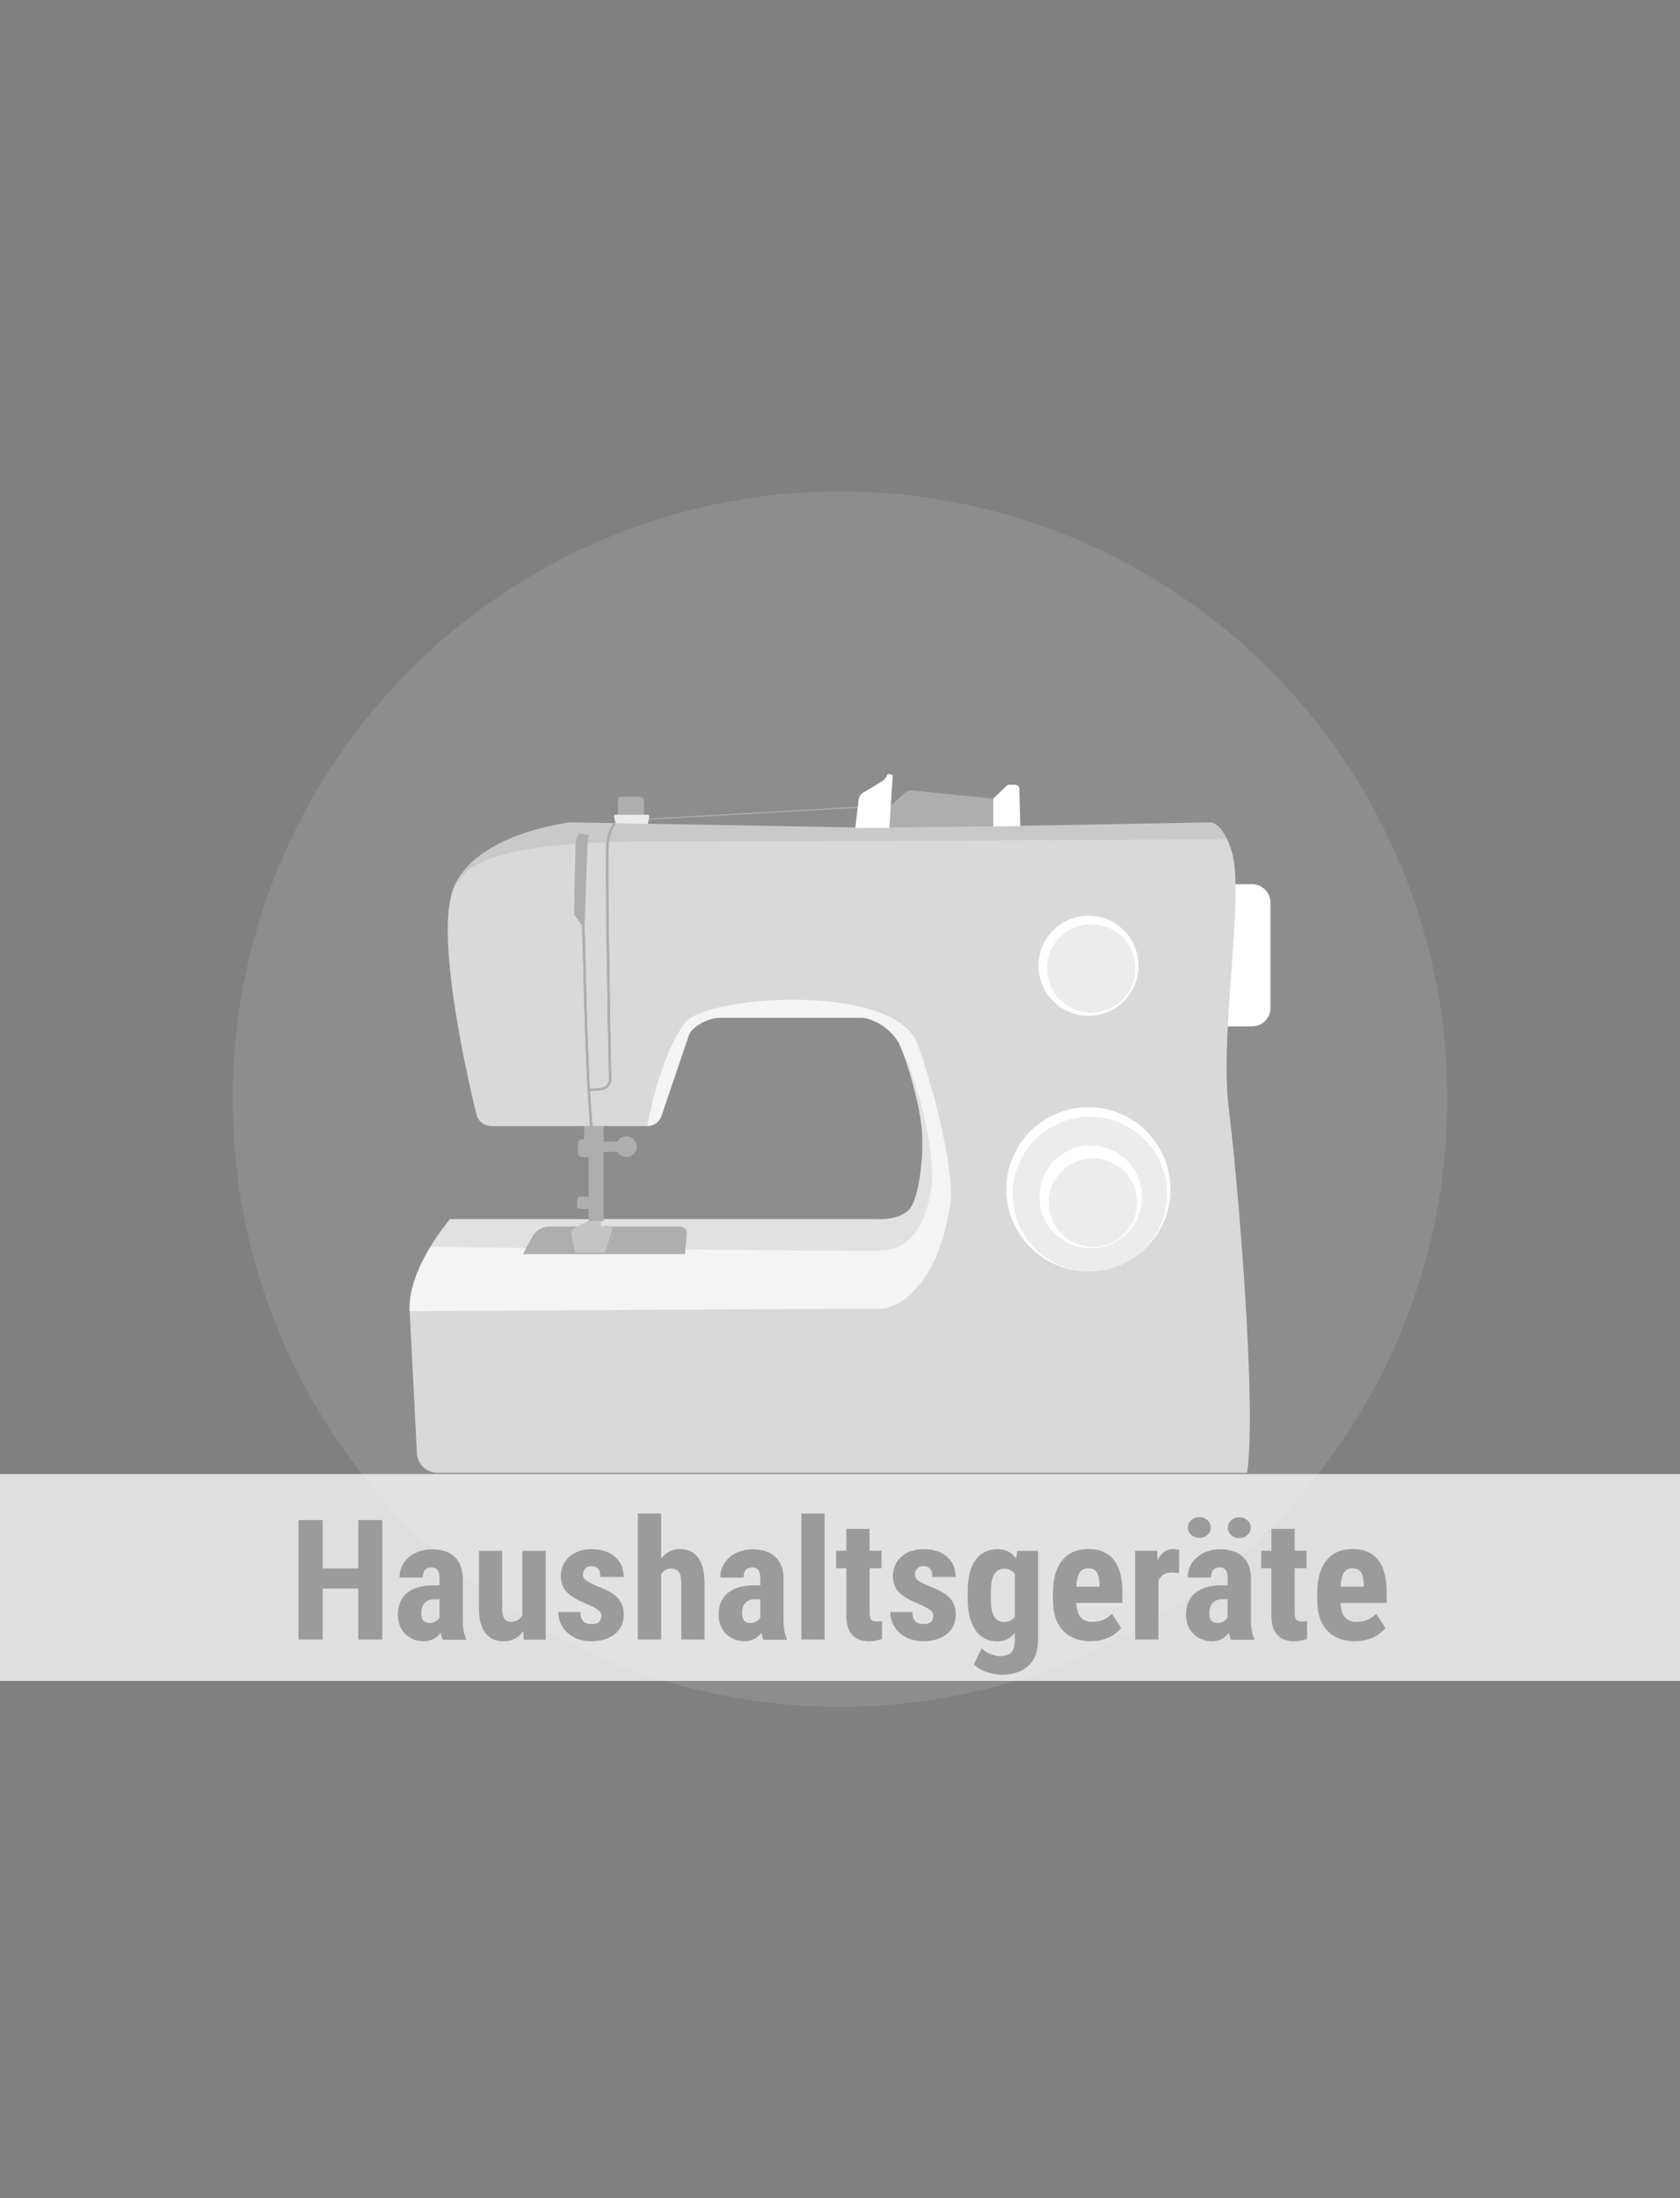 <?xml version="1.0" encoding="UTF-8"?>
<!--
  - $Id$
  -
  - This document contains trade secret data which is the property of
  - markt.de GmbH & Co KG. Information contained herein may not be used,
  - copied or disclosed in whole or part except as permitted by written
  - agreement from markt.de GmbH & Co KG.
  -
  - Copyright (C) 2025 markt.de GmbH & Co KG / Munich / Germany
  -->

<svg id="Ebene_2" xmlns="http://www.w3.org/2000/svg" version="1.1" viewBox="0 0 130 170">
  <rect x="0" y="0" width="130" height="170" fill="#808080" stroke="none"/>
  <!-- Generator: Adobe Illustrator 29.3.1, SVG Export Plug-In . SVG Version: 2.1.0 Build 151)  -->
  <defs>
    <style>
      .st0 {
        fill: #d9d9d9;
      }

      .st1 {
        fill: #aeacaa;
        opacity: .3;
      }

      .st2, .st3, .st4 {
        fill: #fff;
      }

      .st5 {
        fill: #9b9b9b;
      }

      .st6 {
        fill: #c4c4c4;
      }

      .st7 {
        fill: #aeaeae;
      }

      .st8 {
        fill: #333;
        opacity: .1;
      }

      .st3 {
        opacity: .75;
      }

      .st9 {
        fill: #959595;
      }

      .st10 {
        fill: #ececec;
      }

      .st4 {
        opacity: .7;
      }
    </style>
  </defs>
  <circle class="st1" cx="65" cy="85" r="47"/>
  <g>
    <path class="st2" d="M94.94,68.38h1.95c.78,0,1.42.64,1.42,1.42v8.16c0,.78-.64,1.42-1.42,1.42h-1.95v-11h0Z"/>
    <rect class="st7" x="49.96" y="62.85" width="16.61" height=".09" transform="translate(-3.47 3.4) rotate(-3.25)"/>
    <path class="st7" d="M68.7,62.52l1.31-1.2c.16-.14.36-.21.57-.19l6.27.63.19,2.55-8.6.24.26-2.04Z"/>
    <path class="st0" d="M37.99,87.09h12.1c.49,0,.93-.31,1.09-.78.59-1.75,1.99-5.86,2.14-6.29.18-.54,1.39-1.31,2.4-1.31h10.92c.79,0,2.43.79,3.04,2.22.6,1.43,1.4,4.21,1.63,6.16s-.14,5.71-1.02,6.52c-.88.82-2.56.68-2.56.68h-32.9s-3.3,3.78-3.13,7.11l.56,10.98c.04.85.75,1.52,1.6,1.52h62.64c.76-4.94-.69-22.4-1.42-28.2-.72-5.8,1.24-16.58.24-19.83-.69-2.26-1.63-2.27-1.63-2.27,0,0-23.23.47-26.89.41-3.65-.07-22.66-.41-22.66-.41,0,0-7.4.83-9.06,5.12-1.41,3.64,1.02,14.34,1.79,17.48.13.51.59.88,1.12.88Z"/>
    <circle class="st2" cx="84.23" cy="74.69" r="3.87"/>
    <circle class="st10" cx="84.44" cy="74.9" r="3.42"/>
    <circle class="st2" cx="84.22" cy="91.98" r="6.35"/>
    <circle class="st10" cx="84.34" cy="92.35" r="5.98"/>
    <circle class="st2" cx="84.4" cy="92.56" r="3.97"/>
    <circle class="st10" cx="84.57" cy="93.01" r="3.42"/>
    <path class="st4" d="M50.09,87.09c.49,0,.93-.31,1.09-.78.59-1.75,1.99-5.86,2.14-6.29.18-.54,1.39-1.31,2.4-1.31h10.92c.79,0,2.43.79,3.04,2.22.6,1.43,1.4,4.21,1.63,6.16s-.14,5.71-1.02,6.52c-.88.82-2.56.68-2.56.68h-32.9s-3.3,3.78-3.13,7.11c0,0,30.59-.18,36.43-.18,1.57,0,4.61-2.15,5.41-8.22.26-1.93-.79-7.3-2.51-12.19s-16.45-3.84-18.03-1.71c-2,2.68-2.91,7.97-2.91,7.97Z"/>
    <path class="st8" d="M69.67,80.93c.6,1.43,1.4,4.21,1.63,6.16s-.14,5.71-1.02,6.52c-.88.82-2.56.68-2.56.68h-32.9s-.75.86-1.52,2.13c4.23.08,28.62.32,34.46.32,1.57,0,3.6-.48,4.3-4.77.31-1.92-.48-7.07-2.4-11.05Z"/>
    <path class="st7" d="M40.47,96.99h12.53l.15-1.56c.03-.3-.21-.57-.51-.57h-10.12c-.56,0-1.07.31-1.34.8l-.71,1.33Z"/>
    <path class="st8" d="M94.94,64.9c-.61-1.27-1.25-1.28-1.25-1.28,0,0-23.23.47-26.89.41-3.65-.07-22.66-.41-22.66-.41,0,0-7.4.83-9.06,5.12.92-1.29,1.33-3.67,15.69-3.67s44.16-.17,44.16-.17Z"/>
    <path class="st2" d="M69.08,60.01l-.26,4.02h-2.63s.25-2.18.25-2.18c.03-.24.16-.44.37-.56.51-.3,1.45-.86,1.58-.97.19-.16.27-.4.27-.4.04-.1.44-.05.42.1Z"/>
    <g>
      <path class="st9" d="M45.6,84.39v-.18s.92-.07.92-.07c.34-.03.6-.31.6-.66-.08-4.01-.32-17.17-.2-18.22.14-1.22.58-1.63.6-1.65l.12.13-.06-.07.06.07s-.41.39-.54,1.54c-.12,1.06.14,15.34.2,18.19,0,.44-.33.81-.77.84l-.94.07Z"/>
      <path class="st7" d="M45.6,84.39v-.18s.92-.07.92-.07c.34-.03.6-.31.6-.66-.08-4.01-.32-17.17-.2-18.22.14-1.22.58-1.63.6-1.65l.12.13-.06-.07.06.07s-.41.39-.54,1.54c-.12,1.06.14,15.34.2,18.19,0,.44-.33.81-.77.84l-.94.07Z"/>
    </g>
    <g>
      <path class="st9" d="M45.66,87.1c-.34-4.44-.45-9.13-.53-12.55-.03-1.16-.05-2.15-.08-2.9h.18c.03.74.05,1.74.08,2.9.08,3.42.19,8.11.53,12.54h-.18Z"/>
      <path class="st7" d="M45.66,87.1c-.34-4.44-.45-9.13-.53-12.55-.03-1.16-.05-2.15-.08-2.9h.18c.03.74.05,1.74.08,2.9.08,3.42.19,8.11.53,12.54h-.18Z"/>
    </g>
    <path class="st7" d="M45.59,64.57s-.12.31-.14.92c-.02.61-.21,6.14-.21,6.14h-.18s-.64-.91-.64-.91c0,0,.1-5.02.12-5.46s.27-.8.27-.8l.79.11Z"/>
    <rect class="st7" x="45.2" y="87.1" width="1.51" height="2.38"/>
    <rect class="st7" x="45.55" y="89.35" width="1.16" height="5.1"/>
    <path class="st6" d="M44.51,96.87h2.3l.59-1.82c-.2-.24-.48-.35-.9-.18v-.42h-.95s-1.34.51-1.34.83.3,1.58.3,1.58Z"/>
    <path class="st7" d="M44.9,92.55h1.01v.94h-1.01c-.13,0-.24-.11-.24-.24v-.46c0-.13.11-.24.24-.24Z"/>
    <rect class="st7" x="46.57" y="88.29" width="1.22" height=".79"/>
    <circle class="st7" cx="48.47" cy="88.68" r=".8"/>
    <path class="st7" d="M45,88.11h.67v1.37h-.67c-.15,0-.27-.12-.27-.27v-.82c0-.15.12-.27.27-.27Z"/>
    <path class="st0" d="M49.33,73.65c0-.23.23-.39.45-.32.4.14,1.01.32,1.59.32s1.21-.18,1.62-.32c.22-.08.45.09.45.32v.64s-.72,1.09-2.05,1.09-2.05-1.11-2.05-1.11v-.62Z"/>
    <path class="st7" d="M48.1,61.61h1.45c.15,0,.28.12.28.28v1.14h-2.01v-1.14c0-.15.12-.28.28-.28Z"/>
    <path class="st2" d="M76.86,61.76l1.02-.97c.07-.06.15-.1.24-.1h.41c.19,0,.35.15.35.34l.07,2.86-2.09.03v-2.17Z"/>
    <path class="st10" d="M47.64,63.68l-.12-.51c-.02-.08.04-.16.12-.16h2.47c.08,0,.14.07.13.15l-.11.56-2.49-.04Z"/>
  </g>
  <rect class="st3" y="114" width="130" height="16"/>
  <g>
    <path class="st5" d="M29.58,126.8h-1.86v-3.95h-2.75v3.95h-1.87v-9.24h1.87v3.74h2.75v-3.74h1.86v9.24Z"/>
    <path class="st5" d="M34.25,126.8c-.05-.11-.1-.28-.15-.53-.32.44-.76.66-1.31.66s-1.05-.19-1.43-.57-.57-.87-.57-1.48c0-.72.23-1.28.69-1.67.46-.39,1.12-.59,1.98-.6h.55v-.55c0-.31-.05-.53-.16-.65-.11-.13-.26-.19-.46-.19-.45,0-.67.26-.67.79h-1.8c0-.63.24-1.16.71-1.57.48-.41,1.08-.62,1.81-.62s1.34.2,1.75.59c.41.39.62.95.62,1.68v3.23c0,.59.09,1.06.25,1.39v.11h-1.81ZM33.19,125.52c.2,0,.37-.04.51-.12.14-.08.24-.18.31-.29v-1.43h-.43c-.3,0-.54.1-.72.29-.18.19-.26.45-.26.78,0,.51.2.76.6.76Z"/>
    <path class="st5" d="M40.48,126.17c-.37.5-.87.76-1.5.76s-1.11-.22-1.43-.65c-.33-.43-.49-1.07-.49-1.89v-4.45h1.8v4.49c0,.67.23,1,.67,1,.41,0,.71-.18.89-.53v-4.96h1.81v6.87h-1.69l-.05-.63Z"/>
    <path class="st5" d="M46.54,124.96c0-.15-.07-.29-.22-.42-.15-.13-.47-.3-.97-.52-.74-.3-1.25-.61-1.53-.93-.28-.32-.42-.72-.42-1.2,0-.6.22-1.1.65-1.49.43-.39,1.01-.59,1.72-.59.75,0,1.36.19,1.81.58.45.39.68.91.68,1.57h-1.8c0-.56-.23-.84-.7-.84-.19,0-.35.06-.47.18-.12.12-.18.28-.18.5,0,.15.07.29.2.4.14.12.46.28.96.5.73.27,1.25.57,1.55.9.3.33.45.76.45,1.29,0,.61-.23,1.11-.69,1.48-.46.37-1.07.56-1.82.56-.5,0-.95-.1-1.33-.3-.38-.2-.69-.47-.9-.82-.22-.35-.33-.73-.33-1.14h1.71c0,.31.08.55.22.7.14.16.36.23.68.23.48,0,.72-.22.72-.65Z"/>
    <path class="st5" d="M51.16,120.53c.39-.49.87-.73,1.43-.73.63,0,1.1.22,1.43.66.33.44.49,1.1.5,1.97v4.37h-1.8v-4.35c0-.4-.06-.69-.19-.87-.12-.18-.33-.27-.61-.27-.33,0-.58.15-.76.45v5.04h-1.8v-9.75h1.8v3.48Z"/>
    <path class="st5" d="M59.07,126.8c-.05-.11-.1-.28-.15-.53-.32.44-.76.66-1.31.66s-1.05-.19-1.43-.57-.57-.87-.57-1.48c0-.72.23-1.28.69-1.67.46-.39,1.12-.59,1.98-.6h.55v-.55c0-.31-.05-.53-.16-.65-.11-.13-.26-.19-.46-.19-.45,0-.67.26-.67.79h-1.8c0-.63.24-1.16.71-1.57.48-.41,1.08-.62,1.81-.62s1.34.2,1.75.59c.41.39.62.95.62,1.68v3.23c0,.59.09,1.06.25,1.39v.11h-1.81ZM58.01,125.52c.2,0,.37-.04.51-.12.14-.08.24-.18.31-.29v-1.43h-.43c-.3,0-.54.1-.72.29-.18.19-.26.45-.26.78,0,.51.2.76.6.76Z"/>
    <path class="st5" d="M63.81,126.8h-1.8v-9.75h1.8v9.75Z"/>
    <path class="st5" d="M67.29,118.24v1.69h.92v1.35h-.92v3.41c0,.27.04.46.11.56.07.1.22.15.43.15.17,0,.32-.01.42-.04v1.4c-.32.11-.65.17-1,.17-1.16,0-1.75-.67-1.76-2v-3.65h-.79v-1.35h.79v-1.69h1.8Z"/>
    <path class="st5" d="M72.23,124.96c0-.15-.07-.29-.22-.42-.15-.13-.47-.3-.97-.52-.74-.3-1.25-.61-1.53-.93-.28-.32-.42-.72-.42-1.2,0-.6.22-1.1.65-1.49.43-.39,1.01-.59,1.72-.59.75,0,1.36.19,1.81.58.45.39.68.91.68,1.57h-1.8c0-.56-.23-.84-.7-.84-.19,0-.35.06-.47.18-.12.12-.18.28-.18.5,0,.15.07.29.2.4.13.12.46.28.96.5.73.27,1.25.57,1.55.9.3.33.45.76.45,1.29,0,.61-.23,1.11-.69,1.48-.46.37-1.07.56-1.82.56-.5,0-.95-.1-1.33-.3-.39-.2-.69-.47-.9-.82-.22-.35-.33-.73-.33-1.14h1.71c0,.31.08.55.22.7.14.16.36.23.68.23.48,0,.72-.22.72-.65Z"/>
    <path class="st5" d="M74.88,123.16c0-1.13.2-1.97.61-2.52.41-.55.98-.83,1.71-.83.62,0,1.1.25,1.44.74l.07-.61h1.62v6.87c0,.88-.25,1.55-.74,2.01-.49.46-1.2.7-2.11.7-.38,0-.77-.08-1.19-.23-.41-.15-.72-.34-.93-.57l.6-1.24c.17.18.39.32.66.43.27.11.53.17.77.17.4,0,.69-.1.87-.29.17-.19.26-.5.27-.93v-.59c-.34.45-.79.67-1.34.67-.73,0-1.3-.28-1.7-.85-.4-.57-.6-1.37-.61-2.41v-.51ZM76.67,123.61c0,.63.08,1.1.25,1.39.17.29.43.44.79.44s.64-.13.82-.4v-3.28c-.19-.29-.46-.44-.81-.44s-.62.15-.79.44c-.17.29-.26.76-.26,1.41v.45Z"/>
    <path class="st5" d="M84.41,126.93c-.92,0-1.64-.28-2.16-.83-.52-.55-.77-1.34-.77-2.36v-.55c0-1.08.24-1.92.71-2.51.47-.59,1.15-.88,2.04-.88s1.51.28,1.95.83c.44.55.66,1.37.67,2.45v.88h-3.57c.03.51.14.88.34,1.12.2.24.51.35.92.35.6,0,1.1-.21,1.5-.62l.71,1.09c-.22.3-.54.55-.96.74-.42.19-.87.28-1.36.28ZM83.28,122.71h1.8v-.17c0-.41-.08-.72-.2-.93-.13-.21-.35-.32-.66-.32s-.54.11-.68.34c-.14.22-.23.58-.25,1.08Z"/>
    <path class="st5" d="M91.24,121.66l-.6-.05c-.49,0-.82.22-1,.65v4.54h-1.8v-6.87h1.69l.05.74c.28-.58.67-.87,1.17-.87.2,0,.37.03.5.08l-.02,1.78Z"/>
    <path class="st5" d="M95.24,126.8c-.05-.11-.1-.28-.15-.53-.32.44-.76.66-1.31.66s-1.05-.19-1.43-.57-.57-.87-.57-1.48c0-.72.23-1.28.69-1.67.46-.39,1.12-.59,1.98-.6h.55v-.55c0-.31-.05-.53-.16-.65-.11-.13-.26-.19-.46-.19-.45,0-.67.26-.67.79h-1.8c0-.63.24-1.16.71-1.57.48-.41,1.08-.62,1.81-.62s1.34.2,1.75.59c.41.39.62.95.62,1.68v3.23c0,.59.09,1.06.25,1.39v.11h-1.81ZM91.92,118.14c0-.23.09-.42.26-.58.17-.15.38-.23.63-.23s.45.08.62.23c.17.15.26.35.26.58s-.09.42-.26.57c-.17.15-.38.23-.62.23s-.45-.08-.63-.23c-.17-.15-.26-.34-.26-.57ZM94.17,125.52c.2,0,.37-.04.51-.12.14-.08.24-.18.31-.29v-1.43h-.43c-.3,0-.54.1-.72.29-.18.19-.26.45-.26.78,0,.51.2.76.6.76ZM95.02,118.14c0-.23.08-.42.26-.57.17-.15.38-.23.62-.23s.45.08.62.23c.17.15.26.34.26.57s-.08.41-.25.57c-.16.16-.38.24-.64.24s-.47-.08-.64-.24c-.16-.16-.24-.35-.24-.57Z"/>
    <path class="st5" d="M100.18,118.24v1.69h.92v1.35h-.92v3.41c0,.27.04.46.11.56.07.1.22.15.43.15.17,0,.32-.01.42-.04v1.4c-.32.11-.65.17-1,.17-1.16,0-1.75-.67-1.76-2v-3.65h-.79v-1.35h.79v-1.69h1.8Z"/>
    <path class="st5" d="M104.86,126.93c-.92,0-1.64-.28-2.16-.83-.52-.55-.77-1.34-.77-2.36v-.55c0-1.08.24-1.92.71-2.51.47-.59,1.15-.88,2.04-.88s1.51.28,1.95.83c.44.55.66,1.37.67,2.45v.88h-3.57c.03.51.14.88.34,1.12.2.24.51.35.92.35.6,0,1.1-.21,1.5-.62l.71,1.09c-.22.3-.54.55-.96.74-.42.19-.87.28-1.36.28ZM103.73,122.71h1.8v-.17c0-.41-.08-.72-.2-.93-.13-.21-.35-.32-.66-.32s-.54.11-.68.34c-.14.22-.23.58-.25,1.08Z"/>
  </g>
</svg>
